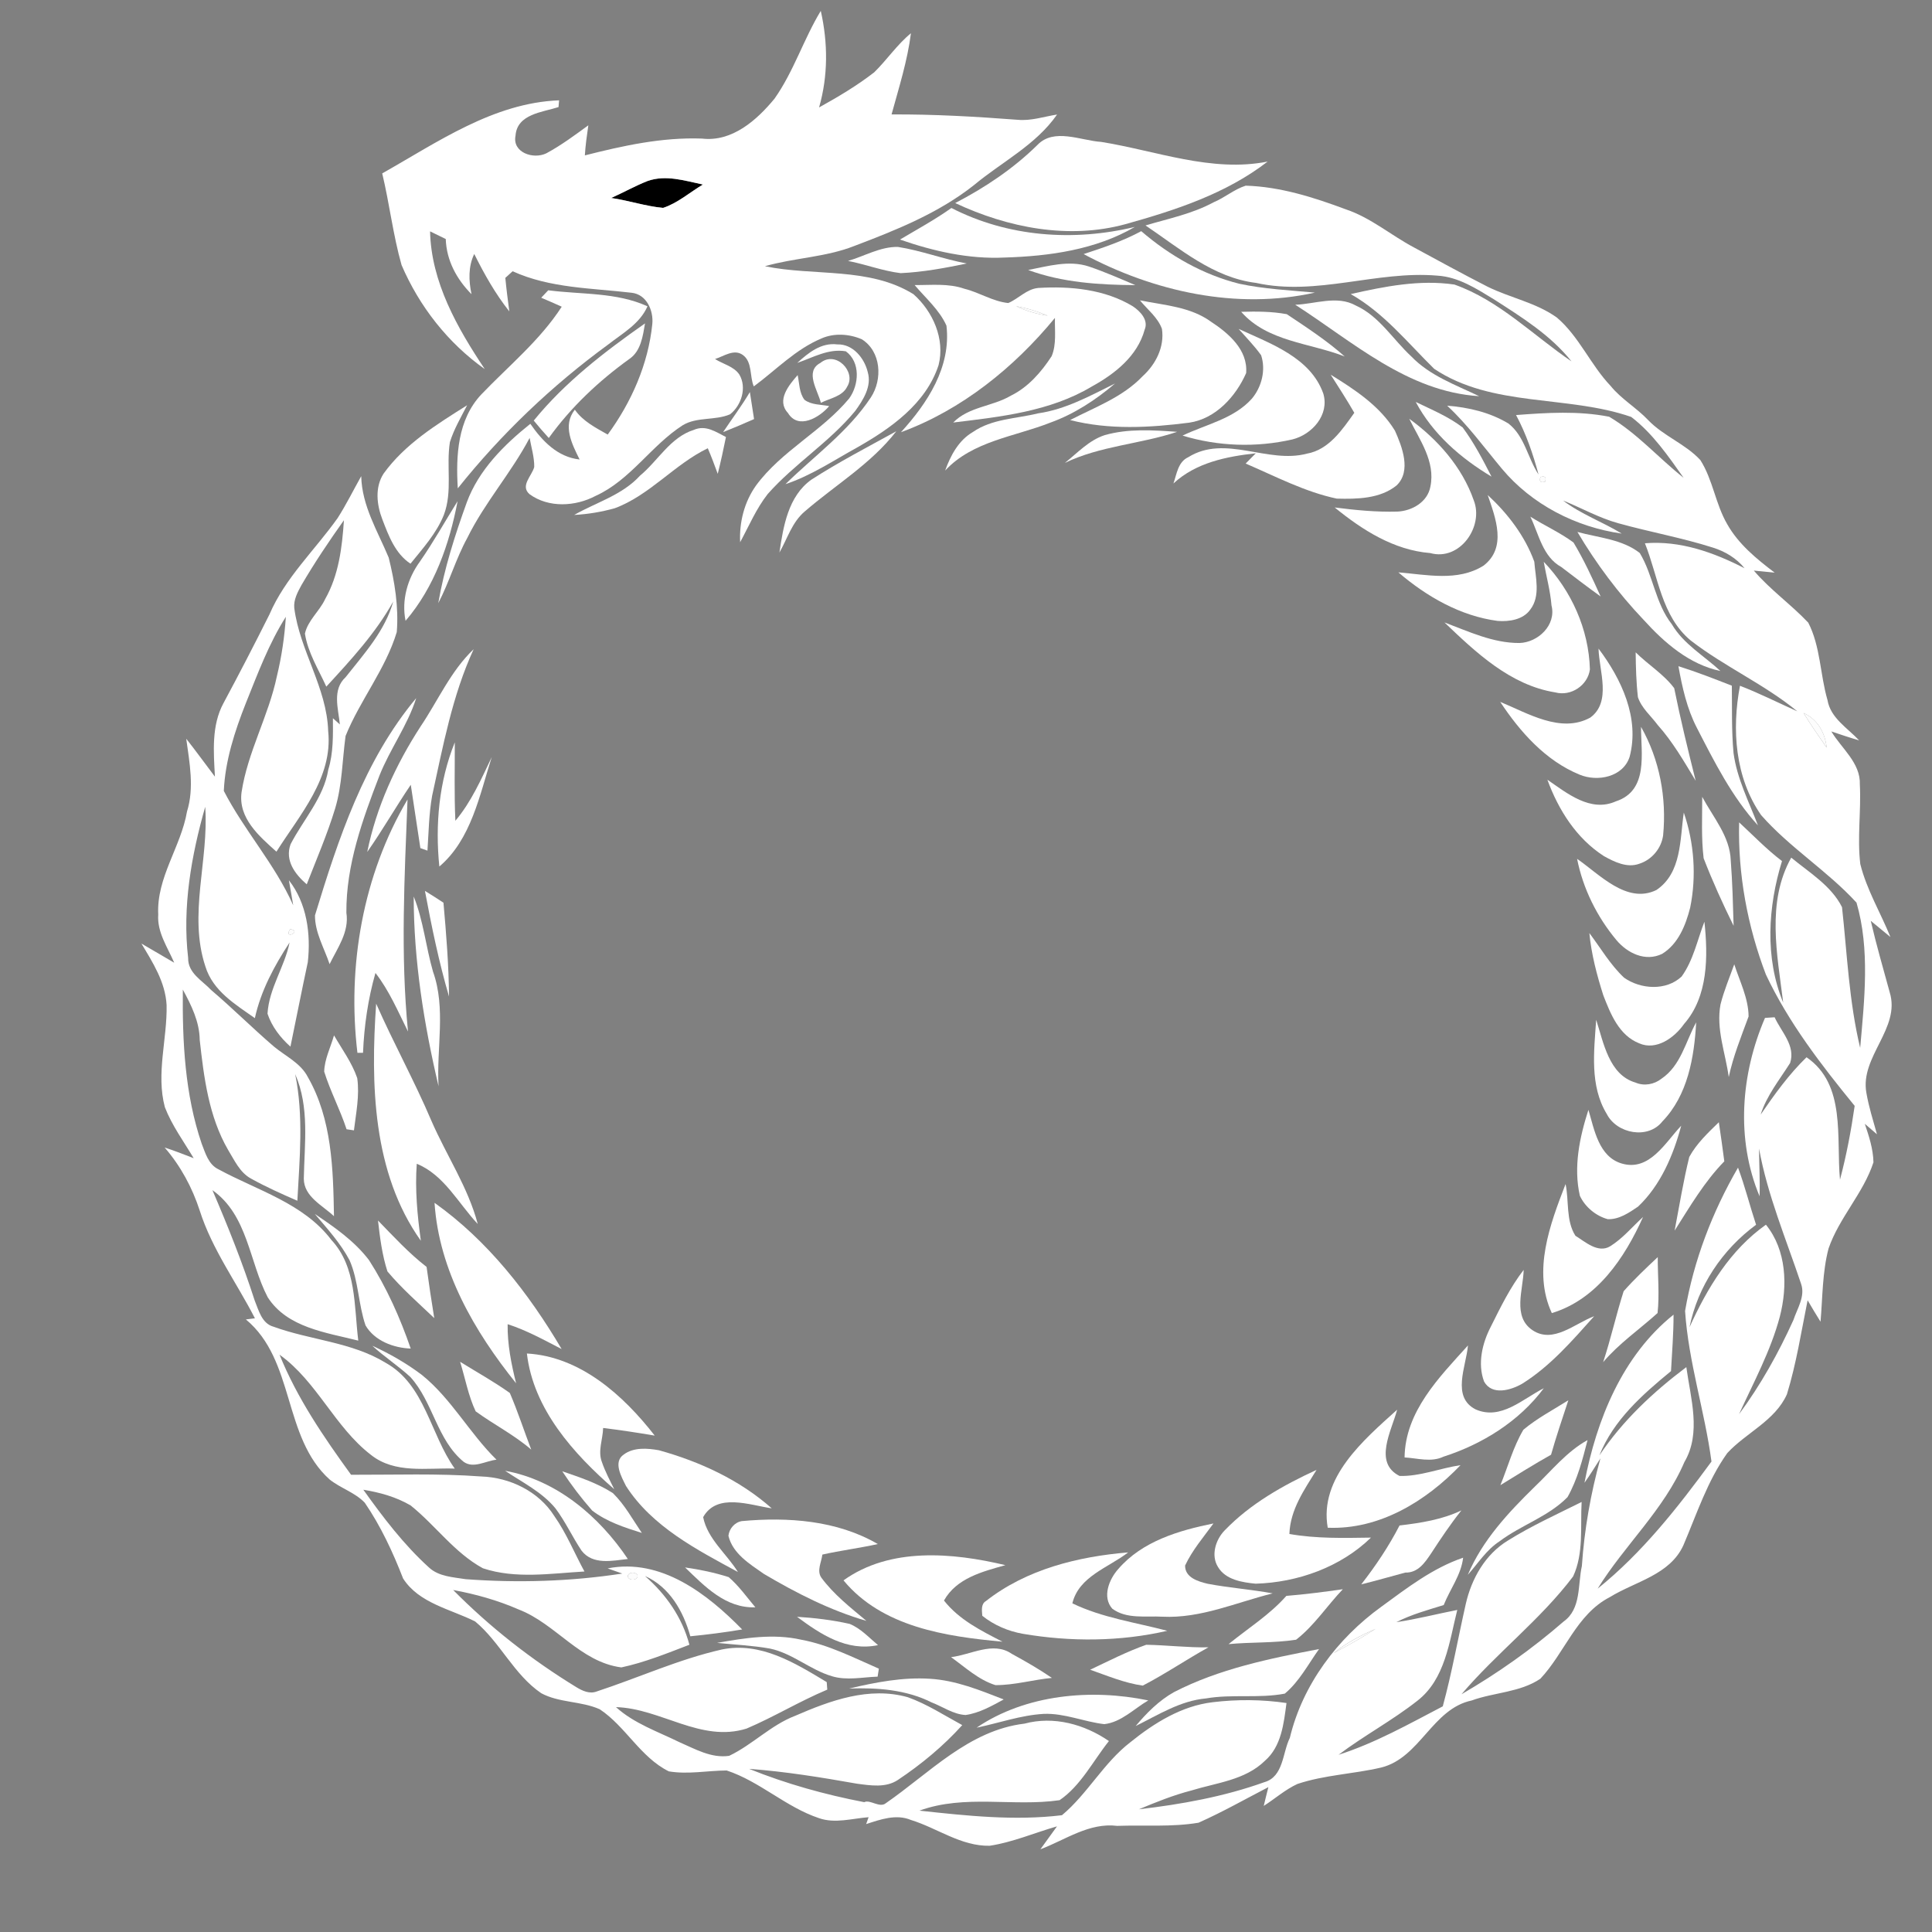 <?xml version="1.0" encoding="UTF-8" standalone="no"?>
<svg
   xmlns:dc="http://purl.org/dc/elements/1.1/"
   xmlns:cc="http://creativecommons.org/ns#"
   xmlns:rdf="http://www.w3.org/1999/02/22-rdf-syntax-ns#"
   xmlns:svg="http://www.w3.org/2000/svg"
   xmlns="http://www.w3.org/2000/svg"
   xmlns:sodipodi="http://sodipodi.sourceforge.net/DTD/sodipodi-0.dtd"
   xmlns:inkscape="http://www.inkscape.org/namespaces/inkscape"
   width="600pt"
   height="600pt"
   version="1.1"
   viewBox="0 0 600 600"
   id="svg414"
   sodipodi:docname="dragon_light.svg"
   inkscape:version="1.0.2 (e86c870879, 2021-01-15)">
  <rect x="0" y="0" width="600" height="600" fill="#808080" stroke="none"/>
  <defs
     id="defs418" />
  <sodipodi:namedview
     pagecolor="#ffffff"
     bordercolor="#666666"
     borderopacity="1"
     objecttolerance="10"
     gridtolerance="10"
     guidetolerance="10"
     inkscape:pageopacity="0"
     inkscape:pageshadow="2"
     inkscape:window-width="1920"
     inkscape:window-height="1015"
     id="namedview416"
     showgrid="false"
     inkscape:zoom="3.575"
     inkscape:cx="351.22146"
     inkscape:cy="124.53068"
     inkscape:window-x="0"
     inkscape:window-y="0"
     inkscape:window-maximized="1"
     inkscape:current-layer="svg414"
     inkscape:document-rotation="0" />
  <path
     d="m201.1 56.22c5.68-2.02 11.6-0.08 17.19 1.09-4.08 2.43-7.85 5.78-12.36 7.25-5.44-0.5-10.69-2.3-16.1-3.08 3.79-1.69 7.41-3.74 11.27-5.26z"
     fill="#fcfcfc"
     id="path234"
     style="fill:#000000" />
  <path
     d="m131.7 57.15l3.81 0.27c0.08 0.74 0.25 2.24 0.33 2.98-1.4-1.06-2.78-2.15-4.14-3.25z"
     fill="#fcfcfc"
     id="path236" />
  <path
     d="m315.6 95.11c3.36 0.59 6.63 1.59 9.77 2.92-3.38-0.49-6.68-1.46-9.77-2.92z"
     fill="#fcfcfc"
     id="path238" />
  <path
     d="m478.4 148.15c1.4-0.44 1.88 0.05 1.45 1.45-1.4 0.43-1.89-0.06-1.45-1.45z"
     fill="#fcfcfc"
     id="path240" />
  <path
     d="m560.11 221.43c4.38 1.97 6.67 6.11 7.18 10.75-2.47-3.54-4.92-7.08-7.18-10.75z"
     fill="#fcfcfc"
     id="path242" />
  <path
     d="m90.13 288.53c3.91 0.79-2.3 3.44 0 0z"
     fill="#fcfcfc"
     id="path244" />
  <path
     d="m195.01 489.22c0.56-1.08 2.42-1.08 2.98 0 0.35 1.8-3.34 1.8-2.98 0z"
     fill="#fcfcfc"
     id="path246" />
  <path
     d="m414.24 513.37c3.86-3.18 8.35-5.47 12.91-7.48-4.17 2.72-8.52 5.14-12.91 7.48z"
     fill="#fcfcfc"
     id="path248" />
  <g
     fill="#090909"
     id="g412">
    <path
       d="m 240.55,30.62 c 5.95,-8.44 9.02,-18.45 14.35,-27.24 2.24,9.94 2.29,20.19 -0.53,29.99 5.92,-3.29 11.76,-6.75 17.12,-10.91 3.97,-3.88 7.09,-8.6 11.41,-12.14 -1.09,8.6 -3.74,16.88 -6.02,25.22 13.06,-0.08 26.11,0.67 39.13,1.66 4.17,0.41 8.2,-0.99 12.27,-1.63 -6.58,9.46 -17.11,14.68 -25.77,21.89 -11.01,8.73 -24.19,13.99 -37.2,18.93 -8.9,3.51 -18.63,3.67 -27.76,6.29 15.27,3.16 32.36,0.14 46.13,8.68 6.04,5.36 9.87,13.95 7.8,22.04 -3.94,12.03 -14.93,19.71 -25.46,25.67 -7.24,3.99 -14.2,8.68 -22.09,11.29 8.99,-8.82 19.51,-16.31 26.53,-26.95 3.68,-5.6 3.2,-14.25 -2.81,-18.04 -3.89,-1.68 -8.6,-2 -12.51,-0.27 -8.06,3.36 -14.13,9.8 -21.04,14.9 -1.32,-2.93 -0.37,-7.58 -3.4,-9.75 -2.74,-2.01 -5.91,0.4 -8.64,1.25 2.39,1.55 5.88,2.27 7.57,4.86 2.36,4.02 0.62,9.54 -2.89,12.3 -4.65,2.01 -10.24,0.72 -14.69,3.39 -9.83,6.29 -16.24,17.04 -27.05,21.94 -6.29,3.34 -14.62,3.81 -20.54,-0.51 -3.02,-2.61 0.74,-5.68 1.45,-8.46 0.04,-3.05 -0.91,-6.03 -1.43,-9.02 -5.69,10.82 -13.96,20.07 -19.36,31.06 -3.57,6.5 -5.57,13.7 -9.01,20.25 1.84,-10.7 5.17,-21.1 8.85,-31.29 3.7,-10.03 11.54,-17.85 19.74,-24.4 3.68,5.31 8.44,10.34 15.3,11.08 -2.37,-4.81 -5.39,-10.54 -1.48,-15.46 2.52,3.61 6.48,5.6 10.21,7.72 7.36,-10.04 12.59,-21.88 13.85,-34.34 0.41,-4.18 -1.78,-9.21 -6.44,-9.7 -12.39,-1.47 -25.34,-1.39 -36.94,-6.68 -0.75,0.69 -1.51,1.38 -2.27,2.06 0.33,3.48 0.78,6.94 1.24,10.41 -4.35,-5.49 -7.79,-11.6 -10.89,-17.84 -1.9,3.95 -1.73,8.31 -0.85,12.5 -4.61,-4.66 -7.77,-10.45 -8,-17.14 -1.62,-0.8 -3.25,-1.59 -4.87,-2.38 0.35,15.77 8.46,30 16.98,42.77 -11.43,-8.09 -20.32,-19.47 -25.83,-32.3 -2.65,-9.34 -3.75,-19.04 -6.01,-28.47 17.17,-9.68 34.55,-21.92 54.93,-22.69 -0.04,0.52 -0.14,1.58 -0.18,2.1 -5.01,1.61 -12.87,2.15 -13.35,8.87 -1.07,5.23 5.52,7.47 9.58,5.48 4.61,-2.48 8.81,-5.62 13.03,-8.69 -0.45,3.1 -0.89,6.21 -1.08,9.34 11.92,-3.02 24,-5.68 36.4,-5.22 9.36,1.1 17.03,-5.75 22.52,-12.42 m -39.45,25.6 c -3.86,1.52 -7.48,3.57 -11.27,5.26 5.41,0.78 10.66,2.58 16.1,3.08 4.51,-1.47 8.28,-4.82 12.36,-7.25 -5.59,-1.17 -11.51,-3.11 -17.19,-1.09"
       id="path250"
       style="fill:#ffffff"
       sodipodi:nodetypes="cccccccccccccccccccccccccccccccccccccccccccccccccccccccccccc" />
    <path
       d="m322.12 45.08c5.16-5.49 13.57-1.4 19.87-1.01 17.07 2.74 34.26 9.56 51.68 6.11-12.91 9.99-28.7 15.12-44.21 19.45-17.67 4.81-36.52 1.08-52.81-6.57 9.25-4.8 18.01-10.65 25.47-17.98z"
       id="path252"
       style="fill:#ffffff" />
    <path
       d="m376.92 62.81c3.45-1.44 6.37-4.02 9.95-5.15 10.73 0.32 21.12 3.63 31.11 7.36 7.74 2.6 13.98 8.02 21.11 11.81 7.59 4.11 15.17 8.26 22.86 12.19 7.05 3.49 15.09 4.95 21.55 9.6 6.93 5.9 10.45 14.69 16.69 21.23 3.34 4.12 8.04 6.78 11.67 10.62 4.75 4.96 11.56 7.38 16.2 12.41 3.89 6.1 4.69 13.61 8.31 19.85 3.51 6.26 9.15 10.85 14.78 15.12-2.16-0.21-4.32-0.45-6.48-0.65 5.07 5.96 11.56 10.51 16.9 16.17 3.81 7.39 3.67 16.14 5.97 24.02 0.93 5.6 6.21 8.68 9.83 12.54-2.91-0.84-5.77-1.81-8.63-2.77 3.13 5.25 9.11 9.77 8.85 16.47 0.43 8.23-0.84 16.5 0.14 24.71 1.98 7.97 6.29 15.09 9.36 22.66-2.05-1.68-4.09-3.36-6.11-5.03 1.73 7.45 3.86 14.8 5.88 22.18 3.48 11.23-9.28 19.98-7.24 31.23 0.75 4.38 2.1 8.61 3.29 12.88-1.27-1.07-2.53-2.16-3.78-3.25 1.31 3.88 2.6 7.81 2.69 11.96-3.15 9.64-10.65 17.17-13.95 26.77-1.94 7.41-1.83 15.13-2.49 22.72-1.39-2.19-2.7-4.43-4.01-6.65-1.97 9.77-3.5 19.67-6.43 29.21-3.68 8.22-12.67 11.91-18.51 18.24-6.2 8.68-9.48 18.92-13.63 28.62-4.2 9.25-14.93 11.23-22.85 16.12-10.39 5.36-13.97 17.27-21.58 25.35-6.25 4.24-14.38 4.22-21.33 6.75-12.23 2.58-16.01 17.79-28.05 20.81-8.61 2.03-17.61 2.29-26.05 5.11-3.8 1.75-6.96 4.58-10.47 6.82 0.45-1.95 0.95-3.9 1.44-5.83-7.2 3.73-14.28 7.75-21.69 11.05-8.32 1.4-16.85 0.68-25.25 0.98-8.75-1.08-16.08 4.34-23.87 7.28 1.71-2.39 3.45-4.74 5.16-7.13-6.96 2-13.72 4.93-20.91 6.03-8.9 0.17-16.24-5.48-24.44-8.01-4.61-1.93-9.49-0.16-13.92 1.28 0.25-0.72 0.5-1.43 0.76-2.14-5.07 0.38-10.41 2.04-15.38 0.3-10.3-3.43-18.4-11.42-28.69-14.81-5.99 0.03-11.99 1.28-17.98 0.27-8.83-4.39-13.37-13.92-21.44-19.28-5.76-2.58-12.57-1.97-18.16-4.98-8.52-5.78-12.73-15.8-20.55-22.3-7.62-3.83-17.46-5.64-22.37-13.35-3.19-8.2-6.92-16.24-11.9-23.52-3.04-3.18-7.49-4.49-10.9-7.2-14.64-13.15-10.68-36.99-26.02-49.72 0.94-0.13 1.87-0.25 2.81-0.35-5.72-11.14-13.29-21.38-17.13-33.42-2.33-7.19-5.96-13.91-10.91-19.62 3.05 0.99 6.03 2.16 9.02 3.32-3.1-5.2-6.76-10.17-8.95-15.84-2.79-10.47 0.77-21.18 0.54-31.73-0.4-7.16-4.27-13.16-7.82-19.09 3.39 1.98 6.79 3.96 10.18 5.95-2.07-4.84-5.35-9.46-4.96-14.98-0.57-11.47 7.06-21 8.94-31.98 2.3-7.38 0.78-15.16-0.24-22.6 3.05 3.86 5.93 7.86 8.91 11.78-0.41-7.63-1.12-15.85 2.65-22.82 4.89-9.11 9.65-18.3 14.28-27.56 4.87-11.37 14.11-19.97 21.17-29.92 2.69-4.2 4.89-8.68 7.33-13.02 0.22 9.24 5.09 17.04 8.53 25.28 1.87 7.51 3.14 15.39 2.51 23.14-3.51 11.59-11.39 21.12-15.9 32.26-1.02 7.5-1.04 15.19-3.23 22.5-2.45 8.04-5.78 15.75-8.83 23.57-3.55-3.06-6.87-7.34-5.02-12.44 3.95-7.65 10.27-14.4 11.72-23.19 1.59-5.18 1.46-10.6 1.43-15.95 0.72 0.64 1.44 1.28 2.16 1.93-0.49-4.95-2.46-10.79 1.81-14.7 5.73-7.27 12.22-14.35 14.77-23.49-5.49 9.89-13.18 18.17-20.79 26.45-2.44-5.38-5.73-10.56-6.64-16.47 0.89-4.09 4.54-6.96 6.27-10.7 4.25-7.49 5.28-16.09 5.84-24.51-4.65 6.54-9.13 13.21-13.18 20.14-1.19 2.18-2.49 4.55-2.24 7.12 1.7 13.23 10.11 24.71 10.53 38.22 1.52 14.51-8.86 26.02-16.07 37.45-5.36-4.8-11.92-10.42-10.83-18.46 1.9-12.51 8.39-23.69 10.97-36.02 1.47-6.05 2.38-12.24 2.79-18.46-5.31 8.35-8.74 17.67-12.42 26.8-3.45 8.72-6.44 17.91-6.85 27.27 6.33 12.31 15.9 22.78 21.55 35.52-0.42-2.6-0.89-5.18-1.34-7.77 5.58 7.12 6.86 16.69 5.87 25.46-1.87 8.72-3.58 17.47-5.39 26.21-3.14-2.79-5.77-6.22-7.12-10.22 0.45-7.87 5.3-14.51 6.86-22.13-4.75 7.24-8.91 14.96-10.79 23.5-6.08-4.28-13.02-8.44-15.35-16.01-5.39-16.14 1.12-33.11-0.07-49.62-4.32 15.18-7.14 31.13-5.3 46.92-0.1 4.73 4.34 7 7.14 9.97 6.64 5.65 12.81 11.81 19.42 17.5 3.64 3.05 8.37 5.15 10.62 9.55 7.5 13.09 7.86 28.53 8.11 43.2-3.58-3.39-9.35-6.06-9.37-11.66 0.2-10.9 1.83-22.17-2.68-32.47 2.66 13.03 1.38 26.2 0.68 39.33-4.88-2.12-9.75-4.3-14.41-6.89-3.48-1.89-5.13-5.7-7.11-8.92-5.99-10.35-7.5-22.42-8.8-34.11-0.07-5.69-2.61-10.8-5.25-15.66-0.16 16.08 0.62 32.52 5.86 47.87 1.15 2.93 2.11 6.47 5.2 7.94 12.06 6.56 26.44 10.55 35.07 21.94 7.86 8.43 7.02 20.55 8.36 31.27-9.99-2.53-22.07-4-28.14-13.49-5.74-10.99-6.15-25.47-17.16-33.24 4.83 11.25 9.37 22.62 13.13 34.28 1.26 3.06 2.2 7.13 5.85 8.13 11.47 4.18 24.23 4.73 34.83 11.21 12.25 6.83 13.81 22.18 21.45 32.85-8.76-0.29-18.59 1.68-26.04-4.27-11.23-8.63-16.78-22.82-28.37-31.1 5.44 13.48 13.72 25.58 22.21 37.29 13.47 0.04 26.96-0.47 40.41 0.53 8.9 0.29 17.88 4.63 22.71 12.29 3.77 5.35 6.23 11.48 9.36 17.22-10.45 0.6-21.4 2.38-31.54-1-8.83-4.81-14.72-13.32-22.45-19.52-4.48-2.63-9.58-4.04-14.68-4.87 6.12 8.57 12.56 17.05 20.39 24.15 3.06 2.84 7.54 3 11.42 3.63 16.19 1.2 32.55 0.72 48.61-1.75-1.52-0.54-3.04-1.07-4.55-1.6 16.54-3.28 30.94 7.89 41.78 18.96-5.34 0.91-10.71 1.59-16.1 2.12-2.17-7.75-6.4-15.3-14.09-18.72 6.56 5.71 11.58 12.91 13.8 21.35-6.93 2.66-13.85 5.48-21.13 7.04-12.81-1.66-20.33-13.54-31.88-17.99-6.5-2.85-13.39-4.77-20.35-6.05 11.46 11.59 24.4 21.71 38.31 30.21 1.85 1.12 4.07 2.14 6.24 1.31 12.98-4.26 25.52-10.02 38.87-13.04 12.07-2.49 22.75 4.2 32.59 10.12 0.04 0.58 0.13 1.75 0.17 2.34-8.56 3.59-16.53 8.46-25.05 12.09-14.18 4.45-26.63-6.27-40.57-6.66 5.63 5.1 12.97 7.58 19.68 10.88 4.89 2.11 9.89 5.06 15.47 4.25 7.22-3.43 12.94-9.54 20.47-12.42 10.93-4.74 22.94-9.17 34.99-5.79 5.99 2.13 11.36 5.66 16.93 8.67-5.88 6.52-12.71 12.17-20.01 17.04-3.75 2.49-8.48 1.71-12.69 1.15-11.1-1.96-22.25-3.78-33.49-4.6 11.53 4.65 23.55 7.99 35.75 10.34 1.77-0.92 4.79 1.89 6.68 0.34 13.58-9.37 25.84-22.68 43.09-24.73 9.08-2.44 18.65 0.2 26.22 5.41-4.94 6.19-8.72 13.86-15.32 18.36-14.4 2.1-29.45-1.89-43.53 3.25 14.66 1.59 29.56 3.21 44.26 1.42 7.92-6.6 12.96-16.29 21.24-22.66 7.41-5.98 15.92-11.29 25.56-12.43 7.59-0.92 15.35-0.87 22.93 0.25-0.83 6.29-1.56 13.48-6.7 17.94-6.16 6.04-15.06 6.81-22.89 9.24-5.58 1.44-10.94 3.61-16.25 5.82 13.18-1.54 26.43-3.92 38.94-8.41 6.03-1.7 5.63-9.15 7.94-13.76 3.96-16.54 14.76-30.87 28.41-40.73 7.96-5.81 15.96-12.02 25.41-15.23-0.61 5.34-4.08 9.79-6.03 14.7-4.98 1.55-10.05 2.92-14.71 5.32 6.37-0.95 12.6-2.56 18.92-3.8-2.48 9.86-3.74 21.49-12.37 28.19-7.79 6.14-16.58 10.82-24.49 16.79 11.37-3.64 21.82-9.54 32.36-15.04 2.86-10.49 4.74-21.19 7.14-31.78 1.79-7.88 6.05-15.45 13.12-19.73 7.3-4.56 15.17-8.12 22.86-11.96-0.42 7.66 0.7 15.99-2.65 23.14-10.16 13.45-23.77 23.76-34.66 36.58 11.24-6.53 21.92-14.07 31.73-22.6 5.5-3.92 4.36-11.44 5.66-17.24 0.77-11.32 2.73-22.5 5.76-33.42-1.62 2.54-3.2 5.12-4.95 7.58 3.73-19.53 11.75-39.47 27.66-52.21 0.01 5.86-0.47 11.68-0.79 17.53-8.91 7.32-17.87 15.21-22.25 26.19 7.21-10.8 16.68-19.66 27.01-27.43 1.32 9.68 4.72 20.44-0.6 29.48-6.32 14.8-18.58 25.78-26.94 39.32 13.85-11.14 24.9-25.22 35.35-39.48-2.1-15.69-7.15-30.93-8.2-46.75 2.67-15.64 8.47-30.81 16.44-44.52 2.17 5.81 3.66 11.85 5.61 17.74-10.45 7.68-18.11 19.07-20.67 31.82 5.51-12.17 12.64-24 23.73-31.84 6.42 7.94 6.79 19.03 4.31 28.58-2.83 10.63-8.12 20.32-12.66 30.27 6.71-9.08 12.24-18.98 16.89-29.25 1.19-3.59 3.75-7.35 2.37-11.25-4.65-13.88-10.42-27.52-13.05-41.98 0.03 4.92 0.32 9.88 0.17 14.81-7.42-17.74-5.81-37.98 1.68-55.4 0.75-0.05 2.24-0.15 2.99-0.2 2.03 4.51 6.58 8.82 4.81 14.21-3.28 5.2-7.27 10.07-9.15 16.02 4.31-6.27 8.76-12.49 14.25-17.81 12.37 8.48 9.16 25.1 10.39 38.02 2-7.54 3.45-15.21 4.56-22.92-10.39-12.72-20.52-25.85-27.56-40.76-5.74-15.04-8.73-31.17-8.32-47.29 4.38 4.06 8.53 8.39 13.31 12.02-4.36 14.14-5.37 30.05 0.37 43.95-1.84-14.91-5.26-31.15 2.5-45.01 5.59 4.62 12.45 8.72 15.77 15.38 1.6 14.59 2.18 29.36 5.64 43.7 1.31-14.93 3.09-30.58-1.14-45.11-9.08-9.91-20.76-17.08-29.64-27.2-8.07-11.66-9.14-26.52-6.55-40.15 6.06 2.34 11.87 5.29 17.81 7.94-10.29-8.45-22.61-13.87-33.11-22-9.1-7.55-10.08-19.87-14.22-30.19 10.97-0.9 21.36 2.84 30.94 7.75-2.53-3.13-6.05-5.23-9.87-6.42-9.63-3.06-19.61-4.84-29.33-7.55-6-1.64-11.43-4.75-17.17-7.06 5.58 4.26 12.28 6.63 18.23 10.27-14.24-2-27.93-9.03-37.2-20.12-5.54-6.64-10.64-13.69-17.01-19.59 6.6 0.49 13.3 2.07 19.01 5.52 5.05 3.9 5.99 10.72 9.36 15.84-1.7-6.38-3.86-12.63-6.98-18.46 9.62-0.74 19.36-1.35 28.91 0.52 8.65 5.09 15.31 12.78 23.13 18.97-4.8-6.78-9.62-13.82-16.28-18.91-19.85-6.88-43.12-2.87-61.18-14.93-8.29-8.15-15.65-17.4-25.93-23.22 10.49-2.37 21.41-4.55 32.2-2.96 13.87 4.89 24.4 15.72 36.37 23.86-6.47-8.13-15.42-13.7-24.05-19.24-5.46-3.32-11.05-7.01-17.66-7.39-18.81-1.61-37.49 6.43-56.24 2.26-13.31-1.62-23.66-10.65-34.35-17.85 7.14-2.12 14.56-3.61 21.17-7.2m101.48 85.34c-0.44 1.39 0.05 1.88 1.45 1.45 0.43-1.4-0.05-1.89-1.45-1.45m81.71 73.28c2.26 3.67 4.71 7.21 7.18 10.75-0.51-4.64-2.8-8.78-7.18-10.75m-469.98 67.1c-2.3 3.44 3.91 0.79 0 0m104.88 200.69c-0.36 1.8 3.33 1.8 2.98 0-0.56-1.08-2.42-1.08-2.98 0m219.23 24.15c4.39-2.34 8.74-4.76 12.91-7.48-4.56 2.01-9.05 4.3-12.91 7.48z"
       id="path254"
       style="fill:#ffffff" />
    <path
       d="m295.47 64.59c17.52 9.01 37.96 10.48 56.97 5.88-12.13 7.09-26.6 9.1-40.44 9.51-11.09 0.54-22.08-1.95-32.5-5.58 5.37-3.19 10.87-6.18 15.97-9.81z"
       id="path256"
       style="fill:#ffffff" />
    <path
       d="m354.42 71.79c8.8 7.56 19.13 13.5 30.45 16.33 7.72 1.65 15.63 2.03 23.49 2.75-24.36 5.44-50.1-0.33-71.83-11.96 6.1-2 12.22-4.05 17.89-7.12z"
       id="path258"
       style="fill:#ffffff" />
    <path
       d="m263.37 81.03c5.1-1.48 10.03-4.44 15.47-4.35 7.25 1.13 14.17 3.81 21.4 5.15-6.77 1.41-13.61 2.68-20.53 3-5.56-0.68-10.87-2.73-16.34-3.8z"
       id="path260"
       style="fill:#ffffff" />
    <path
       d="m319.31 83.85c6.1-1.18 12.63-3.13 18.81-1.1 4.93 1.67 9.69 3.76 14.48 5.8-11.24-0.08-22.65-0.79-33.29-4.7z"
       id="path262"
       style="fill:#ffffff" />
    <path
       d="m284.05 88.53c5.16 0.04 10.47-0.6 15.46 1.15 4.64 1.13 8.8 3.94 13.61 4.43 3.2-1.34 5.66-4.33 9.3-4.68 9.95-0.62 20.73 0.41 29.42 5.71 2.28 1.53 4.9 4.26 3.65 7.23-2.26 8.26-9.29 13.75-16.46 17.69-12.94 7.75-28.31 9.38-43 11.16 4.83-4.95 12.21-4.96 17.92-8.35 5.38-2.64 9.42-7.31 12.65-12.25 1.56-3.73 0.92-7.93 1.02-11.89-12.66 15.41-28.97 28.58-47.82 35.5 8.21-9 15.64-20.27 14.13-33.1-2.2-4.92-6.47-8.55-9.88-12.6m31.55 6.58c3.09 1.46 6.39 2.43 9.77 2.92-3.14-1.33-6.41-2.33-9.77-2.92z"
       id="path264"
       style="fill:#ffffff" />
    <path
       d="m170.26 90.15c10.28 1.35 21.19 0.56 30.82 4.98-2.37 5.42-7.7 8.34-12.16 11.83-17.48 12.76-33.26 27.8-46.75 44.7-0.62-10.15-0.06-21.36 7.32-29.18 8.51-8.89 18.22-16.79 24.96-27.23-2.12-0.96-4.24-1.89-6.37-2.79 0.72-0.77 1.45-1.54 2.18-2.31z"
       id="path266"
       style="fill:#ffffff" />
    <path
       d="m354.01 93.27c7.47 1.51 15.69 1.99 22.06 6.63 5.41 3.55 11.52 8.71 10.93 15.96-3.2 7.26-9.44 14.18-17.66 15.4-12.28 1.57-24.9 2.29-37.01-0.81 7.79-4.02 16.32-7.1 22.51-13.6 4.06-3.68 6.85-9.07 6.01-14.71-1.3-3.59-4.49-5.99-6.84-8.87z"
       id="path268"
       style="fill:#ffffff" />
    <path
       d="m402.25 94.64c6.15-0.2 12.99-3.02 18.82 0.25 7.28 3.29 11.54 10.56 17.23 15.81 5.77 6 13.74 8.82 21.07 12.34-22.31-1.4-39.25-16.94-57.12-28.4z"
       id="path270"
       style="fill:#ffffff" />
    <path
       d="m385.47 96.84c4.72-0.14 9.5-0.13 14.15 0.73 6.16 4.11 12.44 8.2 17.99 13.14-10.86-4.25-24.01-4.58-32.14-13.87z"
       id="path272"
       style="fill:#ffffff" />
    <path
       d="m165.76 130.62c9.7-11.95 22.03-21.4 34.56-30.19-0.67 3.88-1.27 8.6-4.84 11.03-9.54 6.87-18.17 14.99-25.05 24.56-1.61-1.75-3.16-3.56-4.67-5.4z"
       id="path274"
       style="fill:#ffffff" />
    <path
       d="m384.66 102.14c9.83 4.56 22.29 8.83 26.29 20.05 2.01 6.63-3.5 12.76-9.56 14.27-11.24 2.58-23.12 2.18-34.14-1.18 7.31-3.51 15.92-5.19 21.54-11.48 3.05-3.65 4.38-8.91 2.86-13.48-2.09-2.93-4.62-5.48-6.99-8.18z"
       id="path276"
       style="fill:#ffffff" />
    <path
       d="m247.6 112.7c3.43-3.12 7.39-6.38 12.45-5.74 4.84-0.17 8.43 4.3 9.45 8.65 1.28 4.37-1.46 8.64-3.91 12.02-7.98 9.69-18.86 16.4-27.16 25.78-3.57 4.54-5.83 9.93-8.57 14.98-0.3-6.23 1.3-12.51 4.93-17.61 7.92-10.78 20.45-16.81 28.94-27.05 3.08-4.26 3.54-11.27-1.05-14.63-5.42-0.92-10.18 1.93-15.08 3.6z"
       id="path278"
       style="fill:#ffffff" />
    <path
       d="m254.76 112.72c4.83-3.97 11.22 2.74 8.35 7.34-1.48 3.1-5.51 3.66-8.18 5.04-0.97-3.92-5.1-9.75-0.17-12.38z"
       id="path280"
       style="fill:#ffffff" />
    <path
       d="m244.71 128.26c-3.66-3.93 0.28-8.66 3.01-11.77 0.54 2.57 0.47 5.51 2.12 7.67 2.15 1.63 5.11 1.44 7.67 1.96-3 3.55-9.59 7.44-12.8 2.14z"
       id="path282"
       style="fill:#ffffff" />
    <path
       d="m413.26 116.37c7.49 4.61 15.29 9.73 19.96 17.4 2.21 4.96 5.15 12.49 0.53 16.96-5.12 4.19-12.37 4.29-18.62 4.12-9.95-2.11-19-6.91-28.28-10.89 1.04-1.07 2.1-2.13 3.15-3.19-9.14 1.01-18.62 2.91-25.58 9.38 1.02-2.91 1.41-6.69 4.58-8.15 11.49-7.19 24.66 2.15 36.89-1.12 6.79-1.2 10.99-7.45 14.7-12.68-2.31-4.02-4.84-7.92-7.33-11.83z"
       id="path284"
       style="fill:#ffffff" />
    <path
       d="m322.39 128.37c8.6-1.23 16.24-5.49 23.9-9.28-5.97 5.1-12.66 9.48-20.07 12.15-11.1 4.39-24.18 5.71-32.7 14.9 1.68-4.66 4.18-9.39 8.61-11.97 5.97-4.14 13.46-4.11 20.26-5.8z"
       id="path286"
       style="fill:#ffffff" />
    <path
       d="m224.57 134.2c2.76-4.16 5.77-8.14 8.31-12.44 0.45 2.8 0.85 5.59 1.3 8.39-3.18 1.42-6.38 2.76-9.61 4.05z"
       id="path288"
       style="fill:#ffffff" />
    <path
       d="m439.67 124.83c4.96 2.41 10.18 4.55 14.58 7.93 3.52 4.74 6.26 10.01 8.95 15.26-9.61-5.77-18.18-13.18-23.53-23.19z"
       id="path290"
       style="fill:#ffffff" />
    <path
       d="m119.13 147.08c6.63-9.2 16.5-15.28 25.94-21.23-1.92 3.75-4.09 7.41-5.35 11.46-1.19 7.5 0.88 15.31-1.87 22.58-2.3 5.76-6.53 10.4-10.37 15.17-4.76-3.15-6.79-8.67-8.74-13.77-1.75-4.51-2.36-9.96 0.39-14.21z"
       id="path292"
       style="fill:#ffffff" />
    <path
       d="m437.65 130.05c8.77 6.35 16.43 14.97 20.03 25.31 3.22 8.13-4.3 18.97-13.51 16.4-11.32-0.91-21.11-7.18-29.67-14.16 6.45 0.83 12.94 1.46 19.47 1.28 4.54-0.2 9.39-2.97 10.25-7.75 1.63-7.78-3.35-14.52-6.57-21.08z"
       id="path294"
       style="fill:#ffffff" />
    <path
       d="m215.46 133.51c3.73-1.65 6.9 0.66 9.99 2.21-0.76 3.82-1.6 7.64-2.55 11.43-0.99-2.7-1.96-5.32-3.09-7.94-10.38 5.01-17.99 14.58-28.9 18.63-4.11 1.15-8.33 1.85-12.59 2.08 6.89-3.93 14.91-6.16 20.41-12.17 5.6-4.62 9.46-11.97 16.73-14.24z"
       id="path296"
       style="fill:#ffffff" />
    <path
       d="m343.09 135.13c7.32-2.08 14.99-1.55 22.48-1.02-11.48 3.84-23.87 4.33-34.88 9.66 3.93-3.11 7.51-7.06 12.4-8.64z"
       id="path298"
       style="fill:#ffffff" />
    <path
       d="m251.94 148.99c8.52-5.5 17.54-10.16 26.41-15.06-7.79 10.09-18.96 16.71-28.48 24.95-3.9 3.32-5.35 8.4-7.81 12.71 1.21-8.16 2.72-17.45 9.88-22.6z"
       id="path300"
       style="fill:#ffffff" />
    <path
       d="m462.02 153.73c6.21 5.75 11.57 12.72 14.47 20.71 0.36 4.8 2 10.62-1.22 14.83-2.22 3.19-6.57 3.84-10.16 3.56-11.58-1.51-22.09-7.59-30.84-15.08 8.82 0.72 18.43 2.92 26.42-2.06 7.38-5.62 3.77-14.85 1.33-21.96z"
       id="path302"
       style="fill:#ffffff" />
    <path
       d="m130.42 174.38c4.21-6.05 7.79-12.49 11.69-18.73-2.53 13.3-7.22 26.75-16.16 37.15-1.31-6.45 0.63-13.17 4.47-18.42z"
       id="path304"
       style="fill:#ffffff" />
    <path
       d="m475.26 160.45c4.39 2.78 9.21 4.93 13.4 8.02 3.23 5.36 5.85 11.07 8.43 16.77-4.13-2.97-8.17-6.05-12.2-9.14-5.82-3.2-6.97-10.19-9.63-15.65z"
       id="path306"
       style="fill:#ffffff" />
    <path
       d="m489.88 165.2c6.49 1.79 13.94 2.26 19.37 6.55 4.17 6.89 4.82 15.63 9.95 22.11 3.62 6.19 9.99 9.76 15.1 14.53-9.65-2.03-17.39-8.75-23.84-15.87-7.87-8.28-14.77-17.49-20.58-27.32z"
       id="path308"
       style="fill:#ffffff" />
    <path
       d="m479.42 174.47c8.59 8.96 14 20.96 14.34 33.41-0.63 4.91-5.82 8.47-10.75 7.15-13.93-2.23-24.59-12.34-34.42-21.73 7.53 2.82 15.09 6.44 23.29 6.39 5.75-0.16 11.51-5.55 9.95-11.69-0.37-4.58-1.62-9.02-2.41-13.53z"
       id="path310"
       style="fill:#ffffff" />
    <path
       d="m130.6 225.63c5.43-8.04 9.36-17.24 16.5-24.02-6.64 14.42-9.52 30.13-12.9 45.53-1 5.61-1.07 11.34-1.45 17.03-0.55-0.2-1.65-0.58-2.2-0.78-1-6.56-1.99-13.12-2.98-19.67-4.65 6.86-8.75 14.07-13.52 20.86 2.83-13.95 8.84-27.05 16.55-38.95z"
       id="path312"
       style="fill:#ffffff" />
    <path
       d="m496.44 201.43c7.11 9.46 12.84 21.57 9.65 33.62-2.04 6.28-9.96 7.84-15.52 5.53-10.59-4.34-18.48-13.26-24.67-22.61 8.5 3.49 18.83 9.9 27.97 4.89 6.69-4.88 2.73-14.58 2.57-21.43z"
       id="path314"
       style="fill:#ffffff" />
    <path
       d="m507.97 202.59c3.83 3.82 8.71 6.76 11.97 11.13 1.94 9.65 4.28 19.2 6.67 28.75-3.61-5.98-7.12-12.09-11.79-17.31-2.08-2.82-5.01-5.22-6.15-8.64-0.53-4.63-0.65-9.28-0.7-13.93z"
       id="path316"
       style="fill:#ffffff" />
    <path
       d="m521.25 206.89c5.61 1.77 11.11 3.91 16.59 6.06 0.09 6.98-0.12 13.99 0.53 20.95 1.07 7.94 4.77 15.05 7.58 22.44-8.11-8.9-13.53-19.74-18.99-30.34-3.08-5.96-4.53-12.56-5.71-19.11z"
       id="path318"
       style="fill:#ffffff" />
    <path
       d="m97.82 284.27c7.25-23.76 15.25-48.08 31.44-67.47-2.7 8.51-8.13 15.8-11.42 24.07-5.25 13.63-10.38 27.77-10.27 42.59 0.93 5.97-2.75 10.91-5.21 15.96-1.66-4.97-4.58-9.84-4.54-15.15z"
       id="path320"
       style="fill:#ffffff" />
    <path
       d="m509.64 225.74c5.78 10.18 7.98 22.06 6.86 33.67-0.54 4.03-3.48 7.58-7.36 8.82-3.78 1.43-7.81-0.56-11.05-2.37-8.54-5.5-14.11-14.34-17.54-23.72 6.07 4.18 13.41 10.26 21.28 6.72 10.21-3.33 7.78-14.96 7.81-23.12z"
       id="path322"
       style="fill:#ffffff" />
    <path
       d="m136.44 269.11c-1.32-13.02-0.12-26.38 4.8-38.56 0.03 8.11-0.2 16.23 0.18 24.35 4.95-5.87 8.03-12.93 11.3-19.79-3.77 11.8-6.37 25.58-16.28 34z"
       id="path324"
       style="fill:#ffffff" />
    <path
       d="m528.64 247.47c3.38 6.34 8.63 12.29 8.86 19.78 0.52 6.74 0.69 13.51 0.89 20.27-3.39-6.86-6.55-13.84-9.31-20.97-0.76-6.33-0.43-12.72-0.44-19.08z"
       id="path326"
       style="fill:#ffffff" />
    <path
       d="m111 326.96c-3.21-26.96 1.69-55.19 15.56-78.68-0.92 24.01-2.22 48.09 0.15 72.07-3.1-6.21-5.81-12.67-10.11-18.19-2.31 8.09-3.51 16.4-3.86 24.8h-1.74z"
       id="path328"
       style="fill:#ffffff" />
    <path
       d="m522.92 252.36c3.23 9.41 3.97 19.76 1.98 29.51-1.38 5.44-3.69 11.27-8.69 14.35-5.22 2.56-10.82-0.22-14.2-4.25-6.04-7.23-10.4-15.99-12.23-25.25 6.94 4.77 15.42 14.15 24.62 9.69 7.93-5.33 7.28-15.78 8.52-24.05z"
       id="path330"
       style="fill:#ffffff" />
    <path
       d="m131.97 276.68c1.94 1.17 3.85 2.41 5.75 3.66 0.87 9.69 1.64 19.41 1.73 29.15-3.16-10.77-5.42-21.78-7.48-32.81z"
       id="path332"
       style="fill:#ffffff" />
    <path
       d="m128.48 278.42c3.02 7.48 3.77 15.63 6 23.35 4.08 11.42 1.03 23.74 1.72 35.59-4.54-19.28-7.71-39.08-7.72-58.94z"
       id="path334"
       style="fill:#ffffff" />
    <path
       d="m522.26 303.25c3.63-5.06 4.85-11.28 7.06-17 1.14 10.66 1.21 23.19-6.32 31.75-2.95 4.24-8.61 8.37-13.94 6.01-6.27-2.47-8.91-9.15-11.16-14.97-1.99-6.28-3.69-12.7-4.31-19.27 3.52 4.67 6.48 9.82 10.78 13.86 5.16 3.64 13.1 4.15 17.89-0.38z"
       id="path336"
       style="fill:#ffffff" />
    <path
       d="m538.59 299.47c1.7 5.29 4.41 10.57 4.45 16.2-2.27 6.2-4.78 12.32-6.16 18.82-1.02-7.48-3.99-14.92-2.56-22.56 1.07-4.26 2.8-8.33 4.27-12.46z"
       id="path338"
       style="fill:#ffffff" />
    <path
       d="m130.7 385.33c-15.05-21.15-15.6-48.8-13.88-73.63 5.41 12.27 11.9 24.02 17.15 36.36 4.66 10.73 11.38 20.65 14.4 32.06-6.04-6.4-10.43-15.24-18.94-18.7-0.58 8.01 0.18 15.98 1.27 23.91z"
       id="path340"
       style="fill:#ffffff" />
    <path
       d="m499.01 345.98c-5.37-8.8-3.96-19.5-3.3-29.28 2.27 7.06 3.98 17.12 12.23 19.51 2.67 1.15 5.79 0.58 8.05-1.21 6.03-4.08 7.48-11.49 10.77-17.5-0.6 10.86-2.6 22.62-10.49 30.77-4.44 5.66-14.13 3.84-17.26-2.29z"
       id="path342"
       style="fill:#ffffff" />
    <path
       d="m103.73 321.54c2.51 4.34 5.57 8.48 7.21 13.26 0.77 5.42-0.37 10.86-1.02 16.24-0.57-0.09-1.72-0.26-2.29-0.34-2-6.09-5.04-11.78-6.95-17.9 0.11-3.92 2-7.53 3.05-11.26z"
       id="path344"
       style="fill:#ffffff" />
    <path
       d="m490.64 371.35c-2.03-8.94-0.09-18.11 2.66-26.68 1.83 6.16 3.2 14.58 10.38 16.68 8.57 2.51 13.47-6.49 18.44-11.76-2.46 9.19-6.39 18.48-13.39 25.12-2.77 1.89-5.95 4.08-9.45 3.91-3.68-1.01-7.04-3.8-8.64-7.27z"
       id="path346"
       style="fill:#ffffff" />
    <path
       d="m524.62 359.3c2.28-4.18 5.8-7.49 9.18-10.78 0.62 4.03 1.15 8.09 1.7 12.14-6.21 6.36-10.69 14.07-15.43 21.52 1.46-7.64 2.69-15.33 4.55-22.88z"
       id="path348"
       style="fill:#ffffff" />
    <path
       d="m481.93 407.79c-6.05-13.08-0.56-27.57 4.27-40.07 1.11 5.21 0.06 11.36 3.06 16.06 3.03 1.86 7 5.52 10.76 3.28 3.91-2.42 6.88-6.05 10.25-9.12-5.71 12.7-14.32 25.62-28.34 29.85z"
       id="path350"
       style="fill:#ffffff" />
    <path
       d="m134.95 373.55c16.51 11.73 29.25 28.09 39.47 45.41-5.47-2.81-10.88-5.83-16.77-7.72-0.09 6.23 1.13 12.33 2.63 18.35-12.92-16.05-23.96-35.03-25.33-56.04z"
       id="path352"
       style="fill:#ffffff" />
    <path
       d="m97.77 377.01c6.11 4.09 12.33 8.42 16.83 14.34 5.48 8.53 9.65 17.88 12.95 27.46-5.35-0.2-11.23-2.41-14.03-7.19-2.25-6.57-2.16-13.83-4.96-20.24-2.83-5.33-6.92-9.8-10.79-14.37z"
       id="path354"
       style="fill:#ffffff" />
    <path
       d="m117.39 379.04c4.85 4.99 9.57 10.14 15.09 14.41 0.71 5.3 1.53 10.61 2.38 15.9-4.96-4.72-10.15-9.25-14.54-14.5-1.64-5.07-2.33-10.49-2.93-15.81z"
       id="path356"
       style="fill:#ffffff" />
    <path
       d="m504.24 401c3.3-3.73 6.95-7.18 10.59-10.59-0.03 5.77 0.57 11.6-0.06 17.37-5.62 5.08-11.97 9.43-16.9 15.25 2.41-7.26 4.04-14.77 6.37-22.03z"
       id="path358"
       style="fill:#ffffff" />
    <path
       d="m462.99 412c3.03-6.07 6.03-12.24 10.2-17.63-0.13 6.14-3.56 14.49 2.74 18.73 6.42 4.31 13.11-2.08 19.15-4.34-6.81 7.6-13.62 15.52-22.36 20.97-3.52 2.03-9.34 3.73-11.82-0.66-2.1-5.55-0.57-11.96 2.09-17.07z"
       id="path360"
       style="fill:#ffffff" />
    <path
       d="m115.63 417.94c5.42 2.47 10.61 5.45 15.37 9.04 9.2 7.41 14.81 18.13 23.19 26.34-3.37 0.36-7.1 2.84-10.17 0.68-8.36-6.83-9.49-18.58-16.6-26.38-3.75-3.45-8.05-6.23-11.79-9.68z"
       id="path362"
       style="fill:#ffffff" />
    <path
       d="m436.2 452.62c0.2-14.3 10.75-24.88 19.69-34.78-0.57 6.54-5.22 16.05 2.42 19.88 7.84 3.41 14.56-3.26 21.13-6.59-7.64 10.26-19.07 17.37-31.14 21.25-3.88 1.84-8.07 0.46-12.1 0.24z"
       id="path364"
       style="fill:#ffffff" />
    <path
       d="m163.63 420.34c16.62 0.95 29.95 12.97 39.7 25.5-5.32-0.9-10.67-1.72-16.02-2.37-0.09 3.53-1.72 7.16-0.38 10.59 0.99 2.92 2.46 5.65 3.82 8.42-12.6-10.97-25.12-24.85-27.12-42.14z"
       id="path366"
       style="fill:#ffffff" />
    <path
       d="m142.89 422.92c5.16 3.2 10.49 6.15 15.44 9.68 2.47 5.73 4.41 11.73 6.65 17.59-5.32-4.6-11.63-7.78-17.26-11.89-2.28-4.83-3.24-10.26-4.83-15.38z"
       id="path368"
       style="fill:#ffffff" />
    <path
       d="m473.1 444.02c4.27-3.58 9.26-6.19 13.96-9.15-1.85 5.62-3.75 11.21-5.37 16.91-5.34 2.99-10.52 6.25-15.73 9.45 2.35-5.73 3.97-11.86 7.14-17.21z"
       id="path370"
       style="fill:#ffffff" />
    <path
       d="m412.34 474.45c-2.73-15.57 11.2-27.3 21.56-36.66-1.74 6.58-7.45 16.46 0.74 20.58 6.33 0.19 12.61-2.42 18.94-3.35-10.73 11.19-25.19 20.1-41.24 19.43z"
       id="path372"
       style="fill:#ffffff" />
    <path
       d="m476.67 461.67c5.25-5 9.91-10.89 16.36-14.44-1.55 6.05-3.14 12.24-6.22 17.71-5.94 6.07-14.4 8.67-21.12 13.73-4.08 2.65-6.68 6.85-9.85 10.41 4.52-10.73 12.61-19.37 20.83-27.41z"
       id="path374"
       style="fill:#ffffff" />
    <path
       d="m193.72 451.71c3.07-2.29 7.32-1.96 10.92-1.32 12.72 3.53 25.08 9.22 35.03 18.04-6.84-1.01-17.01-4.9-21.3 2.73 1.33 6.75 7.29 11.37 10.8 17.04-12.79-6.93-26.68-14.11-34.76-26.71-1.39-2.83-4.11-7.46-0.69-9.78z"
       id="path376"
       style="fill:#ffffff" />
    <path
       d="m156.87 456.77c15.98 2.86 29.29 14.22 38.11 27.39-4.83 0.53-10.88 1.94-14.37-2.59-2.87-4.29-5.02-9.02-8.12-13.15-4.21-5.1-10.23-8.02-15.62-11.65z"
       id="path378"
       style="fill:#ffffff" />
    <path
       d="m174.61 456.92c5.39 1.86 10.93 3.67 15.74 6.79 3.65 3.57 6.12 8.16 8.98 12.36-5.38-1.7-10.91-3.47-15.43-6.96-3.38-3.84-6.48-7.92-9.29-12.19z"
       id="path380"
       style="fill:#ffffff" />
    <path
       d="m380.32 475.29c7.97-8.29 18.19-14.03 28.55-18.81-3.82 6.19-8.17 12.32-8.44 19.91 8.36 1.48 16.89 1.25 25.34 1.13-9.45 9.18-22.76 13.92-35.8 14.31-4.19-0.4-9.32-1.21-11.68-5.14-2.31-3.62-0.77-8.52 2.03-11.4z"
       id="path382"
       style="fill:#ffffff" />
    <path
       d="m434.64 473.75c6.56-0.78 13.2-1.8 19.21-4.68-3.4 4.25-6.42 8.78-9.4 13.35-1.91 2.82-4.04 6.07-8.04 5.96-4.56 1.22-9.08 2.54-13.66 3.66 4.48-5.75 8.55-11.81 11.89-18.29z"
       id="path384"
       style="fill:#ffffff" />
    <path
       d="m230.38 472.39c14.29-1.31 29.56-0.26 42.23 7.13-5.7 1.26-11.52 1.99-17.22 3.27-0.27 2.31-1.79 4.98-0.34 7.13 3.86 5.25 9.06 9.3 14.02 13.46-11.24-3.26-21.8-8.65-31.84-14.59-4.36-3.05-9.67-6.27-11.01-11.83 0.24-2.22 1.93-4.18 4.16-4.57z"
       id="path386"
       style="fill:#ffffff" />
    <path
       d="m347.29 487.27c7.42-8.62 18.82-11.98 29.56-14.15-3.09 4.25-6.56 8.27-8.81 13.07-0.04 3.75 4.07 4.97 7.04 5.67 6.67 1.26 13.47 1.75 20.16 2.98-11.32 2.81-22.31 7.82-34.24 7.24-5.14-0.3-11.16 0.82-15.59-2.51-3.2-3.65-0.95-9.15 1.88-12.3z"
       id="path388"
       style="fill:#ffffff" />
    <path
       d="m306.22 497.2c12.54-9.84 28.53-13.79 44.14-15.09-6.15 4.77-15.3 7.42-17.33 15.82 9.31 4.5 19.58 5.91 29.47 8.53-14.67 3.38-30.05 3.45-44.85 0.93-4.56-0.8-8.99-2.7-12.59-5.59-0.12-1.59-0.48-3.67 1.16-4.6z"
       id="path390"
       style="fill:#ffffff" />
    <path
       d="m261.96 490.8c14.45-10.37 33.83-8.64 50.27-4.73-7.19 2.03-15.16 4.03-19.07 10.99 4.73 6 11.53 9.36 18.16 12.78-17.61-1.62-37.36-4.54-49.36-19.04z"
       id="path392"
       style="fill:#ffffff" />
    <path
       d="m212.75 486.78c4.58 0.66 9.13 1.59 13.55 3.01 3.15 2.71 5.6 6.18 8.28 9.37-9.24 0.35-15.73-6.52-21.83-12.38z"
       id="path394"
       style="fill:#ffffff" />
    <path
       d="m399.49 495.62c5.86-0.48 11.71-1.24 17.54-2.07-4.92 5.14-8.88 11.32-14.52 15.68-6.91 1.07-14 0.7-20.97 1.37 6.04-4.91 12.75-9.1 17.95-14.98z"
       id="path396"
       style="fill:#ffffff" />
    <path
       d="m247.52 502.11c5.49 0.34 10.98 1 16.36 2.21 3.42 1.4 6 4.25 8.79 6.59-9.71 2.05-17.84-3.38-25.15-8.8z"
       id="path398"
       style="fill:#ffffff" />
    <path
       d="m222.69 510.21c8.59-1.51 17.51-2.95 26.16-0.98 8.49 1.57 16.24 5.58 24.09 8.99-0.1 0.62-0.29 1.86-0.39 2.48-4.69 0.15-9.56 1.27-14.17-0.13-6.8-2-12.27-7.13-19.27-8.59-5.43-0.97-10.96-1.2-16.42-1.77z"
       id="path400"
       style="fill:#ffffff" />
    <path
       d="m338.56 518.55c5.74-2.72 11.43-5.64 17.41-7.75 6.44 0.11 12.86 0.91 19.32 0.79-6.88 3.82-13.45 8.29-20.39 11.89-5.64-0.78-10.98-3.05-16.34-4.93z"
       id="path402"
       style="fill:#ffffff" />
    <path
       d="m295.36 514.64c6.16-0.72 13.08-5.02 18.83-1.04 4.26 2.32 8.48 4.75 12.49 7.49-5.86 0.56-11.63 2.27-17.54 2.24-5.23-1.63-9.4-5.54-13.78-8.69z"
       id="path404"
       style="fill:#ffffff" />
    <path
       d="m364.56 525.52c14.05-7.25 29.69-10.43 45.08-13.39-3.35 4.7-6.17 10.13-10.63 13.84-8.02 1.54-16.39 0.09-24.47 1.49-8 0.71-14.84 5.12-21.85 8.57 3.41-4.05 7.23-7.9 11.87-10.51z"
       id="path406"
       style="fill:#ffffff" />
    <path
       d="m263.7 524.39c8.22-1.93 16.62-3.58 25.13-3.03 8.01 0.48 15.5 3.54 22.88 6.42-3.74 2.03-7.56 4.22-11.83 4.83-3.82-0.19-7.11-2.6-10.58-3.92-7.88-3.97-16.93-4.62-25.6-4.3z"
       id="path408"
       style="fill:#ffffff" />
    <path
       d="m303.28 536.55c15.29-10.37 35.64-12.15 53.33-8.47-4.41 2.55-8.37 6.78-13.67 7.37-6.32-0.73-12.34-3.45-18.8-3.19-7.14 0.41-13.91 2.85-20.86 4.29z"
       id="path410"
       style="fill:#ffffff" />
  </g>
</svg>
